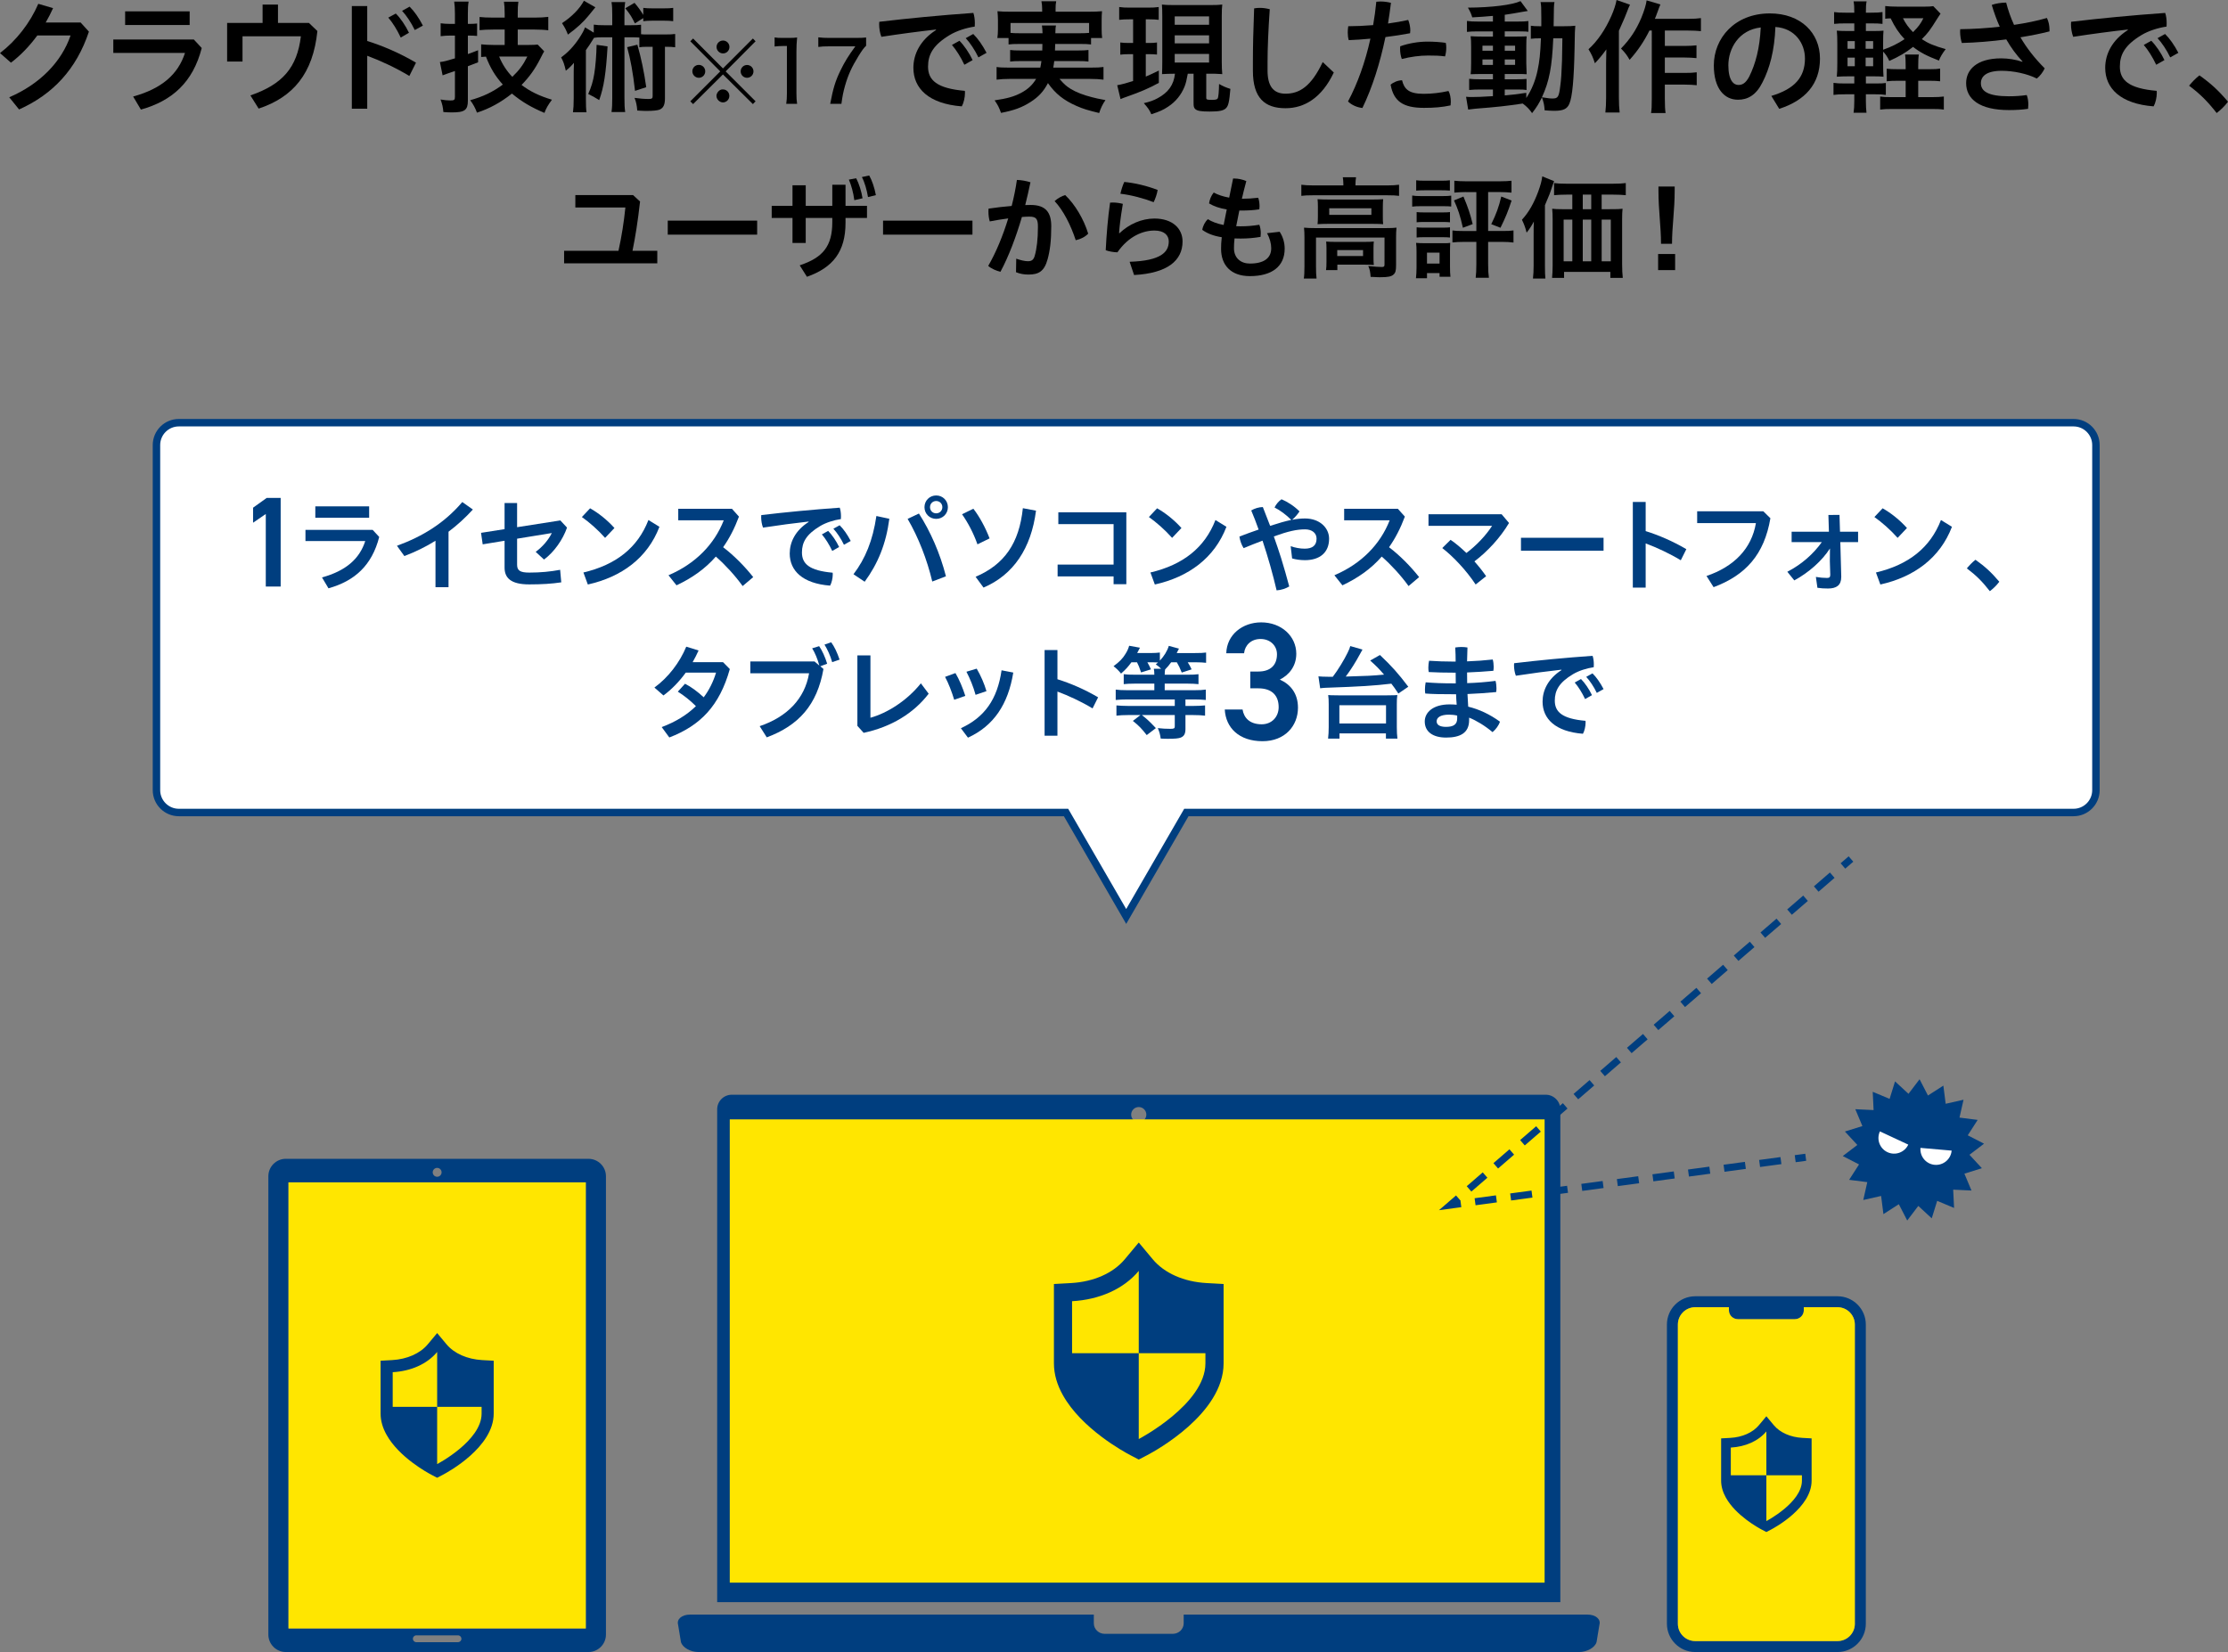 <?xml version="1.0" encoding="utf-8"?>
<!-- Generator: Adobe Illustrator 28.5.0, SVG Export Plug-In . SVG Version: 9.03 Build 54727)  -->
<svg version="1.1" id="レイヤー_1" xmlns="http://www.w3.org/2000/svg" xmlns:xlink="http://www.w3.org/1999/xlink" x="0px"
	 y="0px" width="300px" height="222.484px" viewBox="0 0 300 222.484" style="enable-background:new 0 0 300 222.484;"
	 xml:space="preserve">
<rect x="0" y="0" width="300" height="222.484" fill="#808080" stroke="none"/>
<style type="text/css">
	.ドロップシャドウ{fill:none;}
	.角を丸くする_x0020_2_x0020_pt{fill:#FFFFFF;stroke:#231815;stroke-miterlimit:10;}
	.ライブ反射_x0020_X{fill:none;}
	.ベベルソフト{fill:url(#SVGID_1_);}
	.夕暮れ{fill:#FFFFFF;}
	.木の葉_GS{fill:#FFE100;}
	.ポンパドール_GS{fill-rule:evenodd;clip-rule:evenodd;fill:#4CACE2;}
	.st0{fill:#003E7F;}
	.st1{fill:#FFE600;}
	.st2{fill:#FFFFFF;}
	.st3{fill:none;stroke:#003E7F;stroke-width:0.955;}
	.st4{fill:none;stroke:#003E7F;stroke-width:0.955;stroke-dasharray:2.851,1.901;}
	.st5{fill:none;stroke:#003E7F;stroke-width:0.955;stroke-dasharray:2.899,1.933;}
	.st6{fill:#FFFFFF;stroke:#003E7F;stroke-width:1.004;}
</style>
<linearGradient id="SVGID_1_" gradientUnits="userSpaceOnUse" x1="-156" y1="-92.327" x2="-155.293" y2="-91.62">
	<stop  offset="0" style="stop-color:#E6E7EA"/>
	<stop  offset="0.175" style="stop-color:#E2E3E6"/>
	<stop  offset="0.354" style="stop-color:#D6D7DA"/>
	<stop  offset="0.535" style="stop-color:#C1C4C5"/>
	<stop  offset="0.717" style="stop-color:#A4A8A8"/>
	<stop  offset="0.899" style="stop-color:#808584"/>
	<stop  offset="1" style="stop-color:#686E6C"/>
</linearGradient>
<g>
	<g>
		<path d="M83.279,33.772c0.434-1.962,0.734-3.893,0.928-5.824h-6.738v-1.677h7.771
			l0.944,0.869c-0.314,2.77-0.629,4.731-1.018,6.633h3.339v1.692H75.957v-1.692
			H83.279z"/>
		<path d="M101.951,29.714v1.887H89.913v-1.887H101.951z"/>
		<path d="M108.491,32.723h-1.781v-3.368h-2.8v-1.632h2.8v-2.77h1.781v2.77h3.579
			v-2.845h1.781v2.845h2.89v1.632h-2.89v0.643c0,3.878-1.677,6.034-5.196,7.277
			l-0.973-1.542c3.145-1.049,4.387-2.59,4.387-5.824V29.355h-3.579V32.723z
			 M115.288,24.01c0.375,0.718,0.704,1.751,0.853,2.694l-1.107,0.255
			c-0.135-1.034-0.404-2.007-0.734-2.77L115.288,24.01z M117.04,23.635
			c0.36,0.629,0.704,1.602,0.898,2.65l-1.063,0.254
			c-0.149-0.943-0.449-1.991-0.823-2.694L117.04,23.635z"/>
		<path d="M130.94,29.714v1.887h-12.038v-1.887H130.94z"/>
		<path d="M136.836,34.835c0.539,0.194,1.139,0.344,1.558,0.344
			c0.509,0,0.763-0.165,0.928-0.719c0.27-0.928,0.435-2.231,0.435-3.937
			c0-1.049-0.239-1.348-1.153-1.348c-0.284,0-0.614,0.015-1.003,0.045
			c-0.794,2.694-1.767,5.285-2.89,7.381c-0.554-0.134-1.243-0.419-1.647-0.794
			c1.033-1.767,1.961-4.013,2.694-6.393c-0.808,0.105-1.662,0.239-2.486,0.404
			c-0.12-0.389-0.18-0.853-0.18-1.332c0-0.121,0-0.255,0.016-0.389
			c1.033-0.15,2.111-0.284,3.114-0.36c0.299-1.167,0.539-2.35,0.703-3.504
			c0.599,0.016,1.273,0.135,1.826,0.315c-0.209,1.018-0.449,2.036-0.703,3.069
			c0.27-0.015,0.509-0.015,0.734-0.015c2.081,0,2.77,1.063,2.77,2.875
			c0,1.961-0.18,3.324-0.494,4.446c-0.449,1.632-1.212,2.052-2.575,2.052
			c-0.599,0-1.123-0.09-1.677-0.315L136.836,34.835z M143.425,26.27
			c1.332,1.258,2.515,3.264,3.1,5.196c-0.389,0.42-1.018,0.748-1.677,0.884
			c-0.674-2.051-1.662-3.998-2.845-5.27
			C142.421,26.704,142.961,26.405,143.425,26.27z"/>
		<path d="M152.104,35.254c4.237-0.134,5.27-1.317,5.27-2.74
			c0-0.839-0.629-1.467-1.931-1.467c-1.557,0-3.473,0.763-4.986,2.935
			c-0.539-0.016-1.138-0.12-1.572-0.284c0.105-2.112,0.284-4.297,0.585-6.409
			c0.12-0.015,0.254-0.015,0.388-0.015c0.449,0,0.929,0.075,1.333,0.18
			c-0.344,2.067-0.449,3.085-0.509,3.938l0.06,0.015
			c1.257-1.212,2.98-1.976,4.701-1.976c2.455,0,3.788,1.362,3.788,3.085
			c0,2.575-2.036,4.282-6.528,4.522L152.104,35.254z M155.878,25.581
			c-0.076,0.494-0.315,1.213-0.539,1.647c-1.348-0.524-3.054-0.973-4.477-1.138
			c0.12-0.524,0.315-1.153,0.524-1.587
			C152.793,24.639,154.396,25.012,155.878,25.581z"/>
		<path d="M166.875,28.351c-0.135,0.689-0.3,1.513-0.42,2.112
			c0.179,0.015,0.375,0.015,0.569,0.015c0.853,0,1.632-0.06,2.545-0.21
			c0.134,0.33,0.195,0.764,0.195,1.153c0,0.165-0.016,0.33-0.03,0.48
			c-0.884,0.15-1.752,0.225-2.68,0.225c-0.284,0-0.569,0-0.824-0.015
			c-0.06,0.509-0.075,0.943-0.075,1.317c0,1.332,0.928,2.066,2.141,2.066
			c1.916,0,2.874-0.748,2.874-2.066c0-0.599-0.18-1.333-0.569-2.022l1.708-0.194
			c0.464,0.718,0.673,1.497,0.673,2.276c0,2.395-1.721,3.698-4.686,3.698
			c-2.605,0-3.878-1.527-3.878-3.668c0-0.464,0.015-0.957,0.09-1.571
			c-1.154-0.18-1.976-0.525-2.621-0.989c0.076-0.524,0.36-1.078,0.749-1.437
			c0.539,0.33,1.212,0.598,2.126,0.779c0.12-0.659,0.27-1.393,0.42-2.096
			c-0.944-0.15-1.737-0.42-2.381-0.809c0.06-0.479,0.284-1.062,0.629-1.467
			c0.538,0.3,1.243,0.539,2.08,0.69l0.525-2.576c0.06,0,0.105,0,0.165,0
			c0.538,0,1.122,0.134,1.616,0.344c-0.239,0.884-0.435,1.677-0.598,2.381
			c0.763,0,1.407-0.045,2.2-0.134c0.121,0.33,0.18,0.748,0.18,1.153
			c0,0.135-0.016,0.27-0.03,0.404c-0.763,0.12-1.542,0.165-2.486,0.165H166.875z
			"/>
		<path d="M180.884,24.789c0-0.33-0.03-0.614-0.075-0.913h1.781
			c-0.045,0.315-0.075,0.584-0.075,0.913v0.18h4.328
			c0.657,0,1.061-0.029,1.54-0.089v1.496c-0.479-0.061-0.852-0.076-1.525-0.076
			h-10.123c-0.658,0-1.032,0.015-1.511,0.076v-1.496
			c0.464,0.06,0.912,0.089,1.585,0.089h4.074V24.789z M175.645,31.989
			c0-0.493-0.015-0.883-0.06-1.331c0.464,0.045,0.898,0.06,1.525,0.06h9.479
			c0.718,0,1.062-0.015,1.451-0.06c-0.044,0.448-0.06,0.793-0.06,1.315v3.744
			c0,0.734-0.075,1.018-0.343,1.258c-0.299,0.269-0.748,0.359-1.781,0.359
			c-0.3,0-0.375,0-0.839-0.03c-0.239-0.015-0.239-0.015-0.464-0.015
			c-0.045-0.659-0.105-1.003-0.315-1.467c0.794,0.09,1.422,0.135,1.826,0.135
			c0.285,0,0.361-0.076,0.361-0.316V31.989h-9.225v3.908
			c0,0.749,0.015,1.108,0.075,1.617h-1.719c0.06-0.299,0.089-0.928,0.089-1.617
			V31.989z M177.455,27.872c0-0.463-0.015-0.717-0.045-1.047
			c0.42,0.03,0.779,0.045,1.438,0.045h6.078c0.599,0,0.913-0.015,1.318-0.045
			c-0.03,0.359-0.045,0.584-0.045,1.061v1.245c0,0.568,0,0.732,0.045,1.061
			c-0.405-0.03-0.734-0.045-1.393-0.045h-6.049c-0.584,0-0.958,0.015-1.393,0.045
			c0.03-0.299,0.045-0.568,0.045-1.061V27.872z M184.941,34.7
			c0,0.434,0.015,0.717,0.044,0.987c-0.269-0.03-0.822-0.045-1.226-0.045h-3.684
			v0.735h-1.525c0.044-0.27,0.06-0.614,0.06-1.198v-1.693
			c0-0.418-0.016-0.672-0.045-0.956c0.344,0.029,0.658,0.045,1.181,0.045h4.044
			c0.553,0,0.762-0.016,1.196-0.045c-0.029,0.269-0.044,0.493-0.044,0.942V34.7z
			 M178.982,28.936h5.675v-0.885h-5.675V28.936z M180.059,34.476h3.476v-0.795h-3.476
			V34.476z"/>
		<path d="M190.151,26.331c0.345,0.06,0.63,0.076,1.183,0.076h2.89
			c0.599,0,0.839-0.016,1.183-0.06v1.465c-0.314-0.03-0.509-0.045-1.107-0.045
			h-2.965c-0.524,0-0.838,0.015-1.183,0.06V26.331z M190.66,37.468
			c0.045-0.419,0.076-0.898,0.076-1.406v-2.202c0-0.464-0.015-0.762-0.06-1.152
			c0.344,0.03,0.689,0.045,1.123,0.045h2.485c0.585,0,0.749,0,0.989-0.045
			c-0.015,0.284-0.03,0.553-0.03,1.061v2.157c0,0.584,0.016,0.928,0.06,1.347
			h-1.466v-0.494h-1.692v0.689H190.66z M190.69,24.28
			c0.375,0.045,0.629,0.06,1.228,0.06h2.08c0.599,0,0.854-0.015,1.228-0.06
			v1.391c-0.374-0.03-0.674-0.045-1.228-0.045h-2.08
			c-0.554,0-0.884,0.015-1.228,0.045V24.28z M190.75,28.562
			c0.284,0.029,0.494,0.045,0.958,0.045h2.59c0.479,0,0.689-0.016,0.943-0.045
			v1.375c-0.329-0.029-0.493-0.044-0.943-0.044h-2.59
			c-0.449,0-0.674,0.015-0.958,0.044V28.562z M190.75,30.613
			c0.284,0.03,0.494,0.045,0.958,0.045h2.59c0.479,0,0.674-0.015,0.943-0.045
			v1.376c-0.314-0.03-0.509-0.045-0.958-0.045h-2.59
			c-0.435,0-0.659,0.015-0.944,0.045V30.613z M192.143,35.494h1.692v-1.468h-1.692
			V35.494z M197.323,25.866c-0.524,0-1.018,0.03-1.497,0.075v-1.601
			c0.419,0.045,0.883,0.075,1.557,0.075h4.596c0.659,0,1.168-0.03,1.543-0.075
			v1.602c-0.494-0.045-0.989-0.076-1.498-0.076h-1.647v5.241h1.917
			c0.703,0,1.078-0.015,1.497-0.075v1.631c-0.464-0.06-0.928-0.089-1.542-0.089
			h-1.872v3.024c0,0.839,0.03,1.273,0.105,1.812h-1.781
			c0.06-0.539,0.089-1.018,0.089-1.826v-3.009h-1.721
			c-0.629,0-1.049,0.029-1.498,0.075v-1.616c0.375,0.06,0.734,0.075,1.482,0.075
			h1.737v-5.241H197.323z M197.053,26.466c0.659,1.586,0.884,2.261,1.243,3.712
			l-1.317,0.495c-0.375-1.663-0.659-2.501-1.198-3.684L197.053,26.466z
			 M203.537,27.005c-0.464,1.437-0.853,2.365-1.497,3.668l-1.243-0.48
			c0.658-1.332,1.033-2.352,1.347-3.727L203.537,27.005z"/>
		<path d="M206.503,31.436c0-0.599,0-0.884,0.03-1.603
			c-0.255,0.494-0.585,1.018-0.974,1.498c-0.18-0.719-0.329-1.108-0.629-1.737
			c0.929-1.018,1.617-2.231,2.2-3.818c0.315-0.869,0.449-1.378,0.538-2.022
			l1.588,0.643c-0.119,0.33-0.164,0.465-0.283,0.809
			c-0.3,0.913-0.3,0.913-0.946,2.426v8.175c0,0.808,0.015,1.272,0.06,1.707
			h-1.675c0.061-0.584,0.09-1.018,0.09-1.721V31.436z M217.148,28.172
			c0.568,0,0.972-0.015,1.331-0.06c-0.045,0.404-0.06,0.779-0.06,1.377v6.094
			c0,0.748,0.029,1.243,0.089,1.842h-1.675v-0.809h-6.23v0.809h-1.616
			c0.045-0.494,0.075-1.063,0.075-1.617v-6.288c0-0.524-0.015-0.973-0.06-1.408
			c0.404,0.045,0.733,0.06,1.331,0.06h1.379v-1.962h-0.735
			c-0.719,0-1.243,0.03-1.721,0.076v-1.632c0.435,0.06,0.943,0.089,1.721,0.089
			h6.155c0.807,0,1.346-0.029,1.779-0.089v1.632
			c-0.434-0.045-1.017-0.076-1.735-0.076h-1.514v1.962H217.148z M210.544,29.579
			v5.615h1.169v-5.615H210.544z M214.259,26.21h-1.14v1.962h1.14V26.21z
			 M213.119,35.194h1.14v-5.615h-1.14V35.194z M215.664,35.194h1.23v-5.615h-1.23
			V35.194z"/>
		<path d="M225.556,36.377h-2.29v-2.171h2.29V36.377z M223.655,32.828
			c0-2.335-0.344-4.462-0.344-7.171v-0.539h2.185v0.524
			c0,2.71-0.359,4.851-0.359,7.187H223.655z"/>
	</g>
</g>
<g>
	<g>
		<path d="M10.861,3.035l1.111,1.227c-1.675,5.041-4.843,8.439-9.402,10.48
			L1.244,13.1c4.129-1.774,7.048-4.776,8.258-8.324H5.025
			c-1.045,1.426-2.255,2.686-3.549,3.665L0,7.147
			c2.189-1.674,4.046-4.046,5.157-6.633l1.989,0.581
			c-0.298,0.663-0.63,1.309-0.995,1.94H10.861z"/>
		<path d="M27.163,6.467c-1.178,4.593-3.964,7.113-8.191,8.291l-1.045-1.758
			c3.847-1.061,6.052-2.985,6.981-5.871h-9.651V5.323h10.845L27.163,6.467z
			 M25.538,1.525v1.841h-8.689V1.525H25.538z"/>
		<path d="M41.592,3.085l1.144,1.094c-0.58,5.705-3.25,8.904-7.909,10.446
			l-1.111-1.774c4.378-1.509,6.284-3.78,6.798-7.959h-7.86v3.4h-2.073v-5.206
			h4.776V0.614h2.073v2.471H41.592z"/>
		<path d="M49.448,5.522c2.039,0.63,4.41,1.641,6.566,2.918l-0.896,1.791
			c-1.808-1.095-3.88-2.057-5.67-2.72v7.13h-2.074V0.813h2.074V5.522z
			 M53.294,1.824c0.631,0.613,1.31,1.624,1.774,2.587l-1.11,0.646
			c-0.497-1.061-1.078-1.989-1.675-2.686L53.294,1.824z M55.152,0.896
			c0.613,0.597,1.244,1.493,1.791,2.553l-1.095,0.597
			c-0.465-0.978-1.145-1.99-1.708-2.587L55.152,0.896z"/>
		<path d="M60.577,4.793c-0.398,0-0.696,0.017-1.244,0.082V3.134
			c0.382,0.05,0.746,0.083,1.244,0.083h0.68V1.873
			c0-0.729-0.033-1.144-0.1-1.658h1.94c-0.082,0.514-0.099,0.929-0.099,1.642
			V3.217h0.248c0.365,0,0.647-0.017,0.996-0.05v1.674
			c-0.365-0.032-0.647-0.049-1.011-0.049h-0.232v2.487
			c0.497-0.166,0.68-0.248,1.376-0.514v1.625
			c-0.846,0.332-0.846,0.332-1.376,0.531v4.626c0,1.277-0.415,1.592-2.156,1.592
			c-0.382,0-0.63-0.017-1.144-0.049c-0.05-0.647-0.149-1.078-0.382-1.692
			c0.464,0.083,0.946,0.133,1.309,0.133c0.531,0,0.631-0.067,0.631-0.498v-3.465
			c-0.199,0.067-0.348,0.117-0.448,0.149c-0.298,0.1-0.298,0.1-0.531,0.182
			c-0.231,0.083-0.514,0.182-0.68,0.249l-0.365-1.791
			c0.564-0.066,0.863-0.149,2.024-0.497V4.793H60.577z M67.955,3.979h-1.525
			c-0.746,0-1.393,0.033-1.857,0.083V2.288c0.447,0.05,1.011,0.083,1.84,0.083
			h1.542V1.873c0-0.779-0.032-1.127-0.099-1.641h1.94
			c-0.067,0.514-0.083,0.879-0.083,1.641v0.498h2.255
			c0.73,0,1.327-0.033,1.858-0.1V4.079c-0.497-0.067-1.244-0.1-1.858-0.1
			h-2.255v2.073h1.526c0.514,0,0.879-0.016,1.16-0.049l0.879,0.912
			c-0.132,0.215-0.199,0.332-0.514,0.961c-0.713,1.41-1.443,2.437-2.538,3.565
			c1.161,0.879,2.388,1.475,4.096,1.989c-0.514,0.68-0.796,1.177-1.011,1.774
			c-1.774-0.746-3.068-1.509-4.378-2.603c-1.525,1.21-3.018,2.023-4.709,2.57
			c-0.216-0.596-0.514-1.16-0.912-1.674c1.758-0.497,3.018-1.095,4.394-2.106
			c-1.045-1.177-1.675-2.222-2.272-3.765c-0.266,0.017-0.348,0.017-0.646,0.05
			V5.97c0.464,0.05,1.045,0.082,1.624,0.082h1.542V3.979z M67.21,7.612
			c0.397,0.995,1.028,1.973,1.774,2.736c0.928-0.896,1.442-1.575,2.023-2.736
			H67.21z"/>
		<path d="M82.44,2.04c0-0.813-0.017-1.211-0.1-1.758h1.841
			c-0.083,0.546-0.1,0.928-0.1,1.758v1.359h0.746
			c0.713,0,1.061-0.017,1.492-0.067v1.277c0.282,0.033,0.432,0.033,0.796,0.033h2.471
			c0.63,0,0.961-0.017,1.326-0.067v1.791c-0.398-0.05-0.614-0.067-1.376-0.067v6.948
			c0,0.879-0.216,1.31-0.746,1.525c-0.282,0.1-0.862,0.166-1.674,0.166
			c-0.315,0-0.514,0-1.31-0.049c-0.049-0.696-0.149-1.161-0.365-1.708
			c0.696,0.099,1.277,0.149,1.924,0.149c0.398,0,0.514-0.083,0.514-0.365V6.301
			h-0.762c-0.482,0-0.73,0.017-1.028,0.067V5.057
			c-0.282-0.017-0.498-0.033-0.862-0.033h-1.145v8.126
			c0,0.912,0.017,1.343,0.1,1.94H82.34c0.083-0.631,0.1-1.061,0.1-1.94
			V5.024H81.014c-0.465,0-0.696,0.017-1.028,0.067
			c-0.448,0.73-0.813,1.277-1.095,1.658v6.517c0,0.912,0.017,1.376,0.082,1.857
			h-1.823c0.067-0.514,0.099-0.995,0.099-1.907v-3c0-0.647,0-0.664,0.033-1.758
			c-0.298,0.365-0.696,0.762-1.095,1.061c-0.215-0.912-0.315-1.195-0.63-1.791
			c0.912-0.663,1.691-1.476,2.421-2.57c0.382-0.581,0.68-1.111,0.796-1.476
			l1.177,0.713V3.316c0.447,0.067,0.746,0.083,1.492,0.083h0.996V2.04z
			 M80.168,0.979c-0.067,0.082-0.348,0.431-0.862,1.061
			c-0.763,0.945-1.56,1.674-2.836,2.619c-0.232-0.596-0.415-0.961-0.796-1.542
			c1.31-0.846,2.421-1.989,2.951-3.017L80.168,0.979z M81.809,6.251
			c-0.216,3.665-0.497,5.456-1.127,7.23c-0.465-0.298-0.78-0.464-1.476-0.829
			c0.415-0.929,0.646-1.692,0.812-2.72c0.167-0.995,0.282-2.488,0.316-3.896
			L81.809,6.251z M85.49,3.151c-0.464-0.929-0.613-1.177-1.294-2.039l1.244-0.73
			c0.514,0.614,0.78,0.978,1.178,1.625V1.061
			c0.348,0.05,0.729,0.067,1.276,0.067h1.476c0.58,0,0.945-0.017,1.276-0.067
			v1.791c-0.381-0.05-0.745-0.067-1.276-0.067h-1.493
			c-0.481,0-0.879,0.017-1.259,0.067V2.437L85.49,3.151z M85.822,6.02
			c0.514,1.807,0.896,3.615,1.194,5.72l-1.509,0.497
			c-0.282-2.471-0.614-4.294-1.061-5.886L85.822,6.02z"/>
	</g>
</g>
<g>
	<g>
		<path d="M126.023,3.979c-2.238,0.249-4.875,0.597-7.346,0.979
			c-0.199-0.514-0.298-1.128-0.298-1.692c0-0.116,0-0.231,0.017-0.332
			c3.896-0.464,8.208-0.879,12.668-1.194c0.132,0.382,0.199,0.896,0.199,1.376
			c0,0.166,0,0.316-0.017,0.465c-1.16,0.166-2.437,0.58-3.35,1.127
			c-2.238,1.343-2.935,2.62-2.935,4.262c0,1.823,1.177,2.935,4.958,3.266
			c0.016,0.083,0.016,0.182,0.016,0.265c0,0.631-0.181,1.393-0.431,1.824
			c-4.46-0.348-6.517-2.421-6.517-5.19c0-1.808,0.879-3.698,3.052-5.091
			L126.023,3.979z M129.19,5.489c0.63,0.63,1.309,1.624,1.774,2.603
			l-1.111,0.63c-0.497-1.045-1.078-1.974-1.674-2.67L129.19,5.489z
			 M131.047,4.577c0.614,0.597,1.244,1.492,1.791,2.537l-1.095,0.614
			c-0.464-0.979-1.144-1.99-1.708-2.587L131.047,4.577z"/>
		<path d="M137.327,5.919c-0.762,0-1.16,0.017-1.525,0.067V5.124h-1.509
			c0.05-0.364,0.082-0.662,0.082-1.21V2.719c0-0.431-0.032-0.795-0.066-1.208
			c0.531,0.049,0.978,0.066,1.774,0.066h4.244V1.211
			c0-0.414-0.033-0.68-0.099-1.045h1.989c-0.066,0.332-0.082,0.614-0.082,1.028
			v0.382h4.46c0.83,0,1.26-0.017,1.791-0.066
			c-0.033,0.397-0.05,0.744-0.05,1.192v1.228c0,0.465,0.017,0.813,0.067,1.194
			h-1.493v0.861c-0.414-0.05-0.779-0.067-1.542-0.067h-3.283
			c-0.017,0.515-0.017,0.515-0.033,0.881h3.052c0.795,0,1.061-0.017,1.459-0.067
			v1.558c-0.431-0.05-0.696-0.067-1.459-0.067h-3.151
			c-0.05,0.399-0.067,0.548-0.132,0.881h5.09c0.813,0,1.211-0.017,1.675-0.083
			v1.707c-0.581-0.067-1.045-0.1-1.758-0.1h-4.162
			c0.596,0.696,0.912,0.979,1.525,1.359c0.713,0.432,1.724,0.83,2.869,1.111
			c0.397,0.116,0.911,0.216,1.79,0.382c-0.381,0.547-0.63,1.061-0.846,1.741
			c-1.509-0.365-2.172-0.564-3.034-0.946c-1.741-0.762-2.852-1.641-3.864-3.084
			c-0.581,1.111-1.26,1.857-2.355,2.553c-1.144,0.73-2.172,1.111-3.963,1.46
			c-0.298-0.812-0.398-0.995-0.862-1.691c1.691-0.249,2.537-0.482,3.515-0.979
			c0.945-0.497,1.575-1.078,2.073-1.907h-3.598c-0.631,0-1.161,0.033-1.725,0.1
			V9.021c0.448,0.067,0.83,0.083,1.642,0.083h4.245
			c0.066-0.316,0.099-0.498,0.149-0.881h-2.752c-0.78,0-1.045,0.017-1.46,0.067
			v-1.558c0.398,0.05,0.663,0.067,1.46,0.067h2.868c0-0.448,0-0.448,0.017-0.881
			H137.327z M140.378,4.479c-0.017-0.515-0.033-0.731-0.083-1.047h1.891
			c-0.05,0.199-0.067,0.382-0.083,1.047h3.266c0.614,0,0.862-0.017,1.277-0.05
			V3.1h-10.579v1.329c0.298,0.033,0.646,0.05,1.259,0.05H140.378z"/>
		<path d="M152.091,2.603c-0.613,0-0.928,0.017-1.393,0.067V0.946
			c0.448,0.066,0.846,0.082,1.476,0.082h2.404c0.613,0,0.995-0.017,1.443-0.082
			V2.67c-0.415-0.05-0.746-0.067-1.31-0.067h-0.431v3.184h0.481
			c0.481,0,0.696-0.017,1.028-0.067v1.625c-0.348-0.033-0.663-0.05-1.028-0.05
			h-0.481v3.018c0.547-0.232,0.846-0.365,1.758-0.812v1.658
			c-1.36,0.746-2.454,1.21-4.295,1.858c-0.464,0.166-0.613,0.215-0.862,0.332
			l-0.447-1.874c0.447-0.066,1.194-0.265,2.138-0.563v-3.616h-0.596
			c-0.448,0-0.78,0.017-1.128,0.067V5.72c0.382,0.05,0.647,0.067,1.161,0.067
			h0.563v-3.184H152.091z M157.994,9.931c-0.58,0-0.862,0.017-1.525,0.05
			c0.017-0.546,0.033-0.994,0.033-1.64V2.254c0-0.878-0.017-1.159-0.05-1.639
			c0.432,0.049,0.763,0.066,1.575,0.066h4.991c0.763,0,1.128-0.017,1.56-0.066
			c-0.05,0.431-0.067,0.845-0.067,1.639v5.988c0,0.712,0.017,1.193,0.067,1.739
			c-0.333-0.017-0.78-0.05-0.962-0.05h-1.194v3.235
			c0,0.248,0.082,0.282,0.779,0.282c0.448,0,0.664-0.05,0.746-0.166
			c0.117-0.149,0.182-0.946,0.199-1.974c0.481,0.282,0.978,0.497,1.525,0.663
			c-0.149,1.758-0.265,2.272-0.596,2.604c-0.332,0.332-0.929,0.447-2.189,0.447
			c-1.16,0-1.641-0.083-1.924-0.315c-0.215-0.199-0.248-0.332-0.248-0.912V9.931
			h-0.78c-0.182,0.996-0.248,1.227-0.431,1.725
			c-0.448,1.111-1.178,2.024-2.206,2.703c-0.63,0.431-1.194,0.68-2.272,1.028
			c-0.231-0.547-0.464-0.879-1.011-1.493c0.846-0.198,1.294-0.364,1.858-0.663
			c1.442-0.78,2.172-1.791,2.337-3.301H157.994z M158.176,3.334h4.627V2.205
			h-4.627V3.334z M158.176,5.838h4.627V4.758h-4.627V5.838z M158.176,8.425h4.627
			V7.261h-4.627V8.425z"/>
		<path d="M168.703,8.357c0-2.006,0.049-4.294,0.166-7.229
			c0.265-0.05,0.531-0.067,0.795-0.067c0.432,0,0.862,0.067,1.31,0.182
			c-0.199,2.836-0.299,5.273-0.299,7.197v1.061c0,2.089,0.78,3.117,2.421,3.117
			c1.841,0,3.433-0.929,5.008-4.262l1.492,1.41
			c-1.625,3.432-3.979,4.809-6.5,4.809c-2.801,0-4.393-1.377-4.393-5.041V8.357z"
			/>
		<path d="M185.321,0.232c0.182-0.017,0.365-0.033,0.564-0.033
			c0.464,0,0.961,0.067,1.409,0.182c-0.116,0.929-0.248,1.857-0.397,2.786
			c0.978-0.132,1.907-0.298,2.719-0.481c0.166,0.414,0.282,0.928,0.282,1.41
			c0,0.132-0.016,0.265-0.032,0.382c-1.012,0.198-2.156,0.364-3.316,0.514
			c-0.73,3.514-1.774,6.814-3.102,9.551c-0.729-0.083-1.425-0.382-1.939-0.879
			c1.276-2.387,2.321-5.29,3.017-8.457c-1.028,0.1-2.023,0.166-2.918,0.199
			c-0.099-0.348-0.132-0.68-0.132-1.028c0-0.265,0.017-0.547,0.066-0.846
			c0.962,0,2.139-0.05,3.35-0.149C185.072,2.355,185.221,1.294,185.321,0.232z
			 M195.352,13.729c0,0.15-0.017,0.316-0.033,0.465
			c-1.144,0.248-2.222,0.332-3.581,0.332c-2.836,0-4.079-0.896-4.493-3.117
			c0.365-0.332,0.995-0.597,1.542-0.597c0.298,1.21,0.929,1.824,2.918,1.824
			c1.095,0,2.238-0.133,3.333-0.382C195.253,12.619,195.352,13.183,195.352,13.729z
			 M192.202,5.605c0.946,0,1.774,0.067,2.471,0.166
			c0.05,0.199,0.067,0.432,0.067,0.663c0,0.415-0.067,0.846-0.166,1.161
			C193.877,7.495,193.164,7.478,192.302,7.478c-1.145,0-2.355,0.166-3.549,0.465
			c-0.149-0.382-0.232-0.896-0.232-1.376c0-0.117,0-0.216,0.017-0.333
			C189.682,5.821,191.025,5.605,192.202,5.605z"/>
		<path d="M201.023,2.14c-1.111,0.099-1.575,0.132-2.786,0.199
			c-0.133-0.464-0.266-0.763-0.581-1.31c3.184-0.017,5.97-0.365,7.08-0.879
			l0.979,1.327c-0.149,0.017-0.68,0.116-0.896,0.149
			c-0.597,0.116-1.41,0.249-2.206,0.365v0.912h1.675
			c0.762,0,1.144-0.017,1.509-0.067v1.441c-0.248-0.033-0.464-0.05-1.177-0.05
			h-2.007v0.698h1.592c0.73,0,1.028-0.017,1.36-0.034
			c-0.033,0.315-0.05,0.597-0.05,1.41v2.206
			c0.017,0.779,0.033,1.275,0.05,1.491c-0.382-0.033-0.713-0.033-1.476-0.033
			h-1.476V10.68h1.41c0.813,0,1.145-0.017,1.526-0.05v1.491
			c-0.299-0.05-0.531-0.067-1.128-0.067h-1.808v0.795
			c0.846-0.066,1.393-0.132,2.902-0.348v0.696
			c0.696-1.045,1.244-2.352,1.525-3.746c0.249-1.176,0.365-2.188,0.447-4.294
			c-0.68,0-0.928,0.017-1.359,0.066v-1.758c0.332,0.05,0.597,0.067,1.161,0.067
			h0.248c0-0.415,0-0.68,0-1.177c0-1.344-0.017-1.625-0.099-2.073h1.873
			c-0.083,0.447-0.083,0.447-0.116,3.25h1.41c0.68,0,1.077-0.017,1.509-0.067
			c-0.05,0.596-0.067,0.712-0.099,3.067c-0.083,4.197-0.299,6.484-0.696,7.429
			c-0.299,0.713-0.83,0.962-2.04,0.962c-0.248,0-1.045-0.033-1.293-0.067
			c-0.05-0.696-0.117-1.045-0.365-1.741c-0.415,0.829-0.663,1.26-1.327,2.123
			c-0.332-0.497-0.713-0.896-1.259-1.294c-2.239,0.332-3.416,0.465-6.385,0.696
			c-0.298,0.033-0.547,0.067-0.961,0.117l-0.283-1.725
			c0.348,0.033,0.497,0.033,0.846,0.033c0.746,0,1.061-0.017,2.77-0.116v-0.897h-1.675
			c-0.514,0-1.078,0.017-1.525,0.067V10.613c0.447,0.05,0.812,0.067,1.542,0.067h1.659
			V9.965h-1.41c-0.73,0-1.128,0.017-1.592,0.033
			c0.05-0.397,0.066-0.745,0.066-1.54v-2.108c0-0.762-0.016-1.06-0.066-1.474
			c0.464,0.033,0.896,0.05,1.609,0.05h1.393V4.228h-1.99
			c-0.68,0-1.061,0.017-1.509,0.067V2.82c0.447,0.067,0.846,0.083,1.525,0.083
			h1.974V2.14z M199.613,6.151v0.682h1.41V6.151H199.613z M199.613,8.008v0.732
			h1.41V8.008H199.613z M202.614,6.833h1.393V6.151h-1.393V6.833z M202.614,8.74
			h1.393V8.008h-1.393V8.74z M209.147,5.157
			c-0.166,3.863-0.531,5.77-1.525,7.942c0.829,0.132,1.078,0.166,1.426,0.166
			c0.729,0,0.862-0.199,1.045-1.708c0.116-0.862,0.166-1.559,0.231-3.383
			c0.017-0.563,0.017-0.563,0.033-1.873c0.017-0.497,0.017-0.597,0.017-1.144
			H209.147z"/>
		<path d="M219.478,0.631c-0.199,0.414-0.232,0.514-0.382,0.911
			c-0.265,0.696-0.265,0.696-1.111,2.603v9.004c0,0.745,0.033,1.41,0.1,2.006
			h-1.923c0.066-0.63,0.099-1.177,0.099-2.023V8.506c0-0.397,0-0.481,0.033-1.857
			c-0.564,0.78-0.961,1.26-1.542,1.873c-0.232-0.745-0.448-1.227-0.862-1.89
			c1.21-1.095,2.255-2.62,3.084-4.493C217.339,1.294,217.554,0.631,217.67,0
			L219.478,0.631z M222.098,4.113c-0.713,1.442-1.559,2.702-2.67,3.946
			c-0.382-0.663-0.596-0.946-1.16-1.525c1.227-1.26,2.039-2.488,2.736-4.129
			c0.398-0.978,0.646-1.79,0.713-2.354l1.857,0.547
			c-0.166,0.382-0.215,0.531-0.332,0.862c-0.248,0.663-0.265,0.73-0.414,1.078
			h4.427c0.813,0,1.31-0.033,1.774-0.1v1.758
			c-0.464-0.05-1.045-0.082-1.774-0.082h-3.084v2.073H226.824
			c0.68,0,1.127-0.033,1.608-0.083v1.724c-0.531-0.049-1.011-0.082-1.624-0.082
			h-2.637v2.073h2.67c0.696,0,1.127-0.017,1.624-0.083v1.741
			c-0.531-0.049-1.011-0.082-1.624-0.082h-2.67v1.873
			c0,0.978,0.033,1.509,0.099,1.957h-1.956c0.082-0.481,0.099-0.962,0.099-1.957
			V4.113H222.098z"/>
		<path d="M238.51,12.917c3.167-0.945,4.527-2.537,4.527-5.041
			c0-2.006-1.309-4.063-3.979-4.245c-0.116,3.184-0.78,5.605-1.741,7.463
			c-0.846,1.708-1.974,2.337-3.3,2.337c-1.824,0-3.251-1.492-3.251-4.626
			c0-3.631,2.786-6.998,7.545-6.998c4.179,0,6.748,2.637,6.748,6.085
			s-2.023,5.654-5.488,6.765L238.51,12.917z M237.084,3.698
			c-2.968,0.332-4.361,2.852-4.361,5.091c0,2.073,0.73,2.653,1.343,2.653
			c0.531,0,0.979-0.216,1.46-1.111C236.387,8.606,236.951,6.484,237.084,3.698z"/>
		<path d="M251.241,13.629c0,0.663,0.033,1.127,0.083,1.559h-1.741
			c0.066-0.447,0.099-0.946,0.099-1.642v-0.846h-1.259
			c-0.763,0-1.045,0.017-1.543,0.083V11.16c0.482,0.067,0.78,0.083,1.543,0.083h1.259
			V10.28h-0.696c-0.713,0-1.094,0.017-1.658,0.05
			c0.05-0.546,0.066-1.093,0.066-1.872V5.886c0-0.795-0.016-1.243-0.066-1.757
			c0.464,0.033,0.829,0.05,1.658,0.05h0.696V3.15h-1.194
			c-0.696,0-1.011,0.017-1.525,0.067V1.626c0.481,0.067,0.763,0.082,1.525,0.082
			h1.194c0-0.745-0.017-1.077-0.099-1.525h1.758
			c-0.083,0.398-0.1,0.713-0.1,1.525h0.696c0.78,0,1.045-0.016,1.543-0.082
			v1.59c-0.465-0.05-0.763-0.067-1.543-0.067h-0.696v1.03h0.896
			c0.796,0,1.078-0.017,1.476-0.049c-0.033,0.414-0.05,0.744-0.05,1.656v0.912
			c1.095-0.382,2.023-0.846,2.885-1.426c-0.779-0.828-1.309-1.64-1.873-2.801
			c-0.382,0.017-0.497,0.017-0.73,0.05V0.813
			c0.415,0.049,0.896,0.082,1.659,0.082h3.615c0.564,0,0.912-0.017,1.194-0.067
			l0.979,1.012c-0.133,0.199-0.232,0.332-0.415,0.63
			c-1.045,1.675-1.277,1.974-2.106,2.801c0.879,0.581,1.625,0.896,3.217,1.344
			c-0.448,0.581-0.73,1.061-0.912,1.543c-1.674-0.647-2.521-1.095-3.482-1.842
			c-1.011,0.796-1.907,1.311-3.201,1.892c-0.231-0.532-0.514-0.93-0.829-1.261
			v1.576c0,0.812,0.017,1.342,0.05,1.806c-0.398-0.033-0.713-0.05-1.51-0.05
			h-0.862v0.964h1.376c0.696,0,0.962-0.017,1.31-0.067v1.607
			c-0.481-0.067-0.78-0.083-1.393-0.083h-1.294V13.629z M248.771,5.537v1.031h0.978
			V5.537H248.771z M248.771,7.76v1.162h0.978V7.76H248.771z M252.22,6.568V5.537
			h-1.011v1.031H252.22z M252.22,8.922V7.76h-1.011v1.162H252.22z M259.83,9.319
			c0.746,0,1.011-0.017,1.41-0.083v1.709c-0.447-0.05-0.812-0.067-1.443-0.067
			h-1.509v2.205h1.808c0.729,0,1.21-0.033,1.641-0.083v1.759
			c-0.464-0.067-0.912-0.083-1.641-0.083h-5.29c-0.73,0-1.16,0.017-1.642,0.083
			v-1.759c0.448,0.067,0.846,0.083,1.542,0.083h1.891v-2.205h-1.028
			c-0.681,0-1.078,0.017-1.526,0.067V9.253c0.398,0.05,0.813,0.067,1.542,0.067
			h1.012V8.922c0-0.779-0.017-1.177-0.083-1.576h1.857
			c-0.066,0.398-0.082,0.812-0.082,1.559v0.415H259.83z M256.232,2.454
			c0.365,0.73,0.779,1.294,1.359,1.873c0.713-0.713,1.028-1.127,1.393-1.873
			H256.232z"/>
		<path d="M272.333,8.275c-0.812-0.846-1.542-1.841-2.188-2.968
			c-2.007,0.265-4.063,0.431-5.986,0.481c-0.132-0.415-0.232-0.978-0.232-1.525
			c0-0.117,0-0.216,0.017-0.332c1.724-0.017,3.549-0.133,5.323-0.332
			c-0.415-0.912-0.763-1.891-1.078-2.936c0.531-0.198,1.326-0.315,1.94-0.315
			c0.265,1.028,0.613,2.024,1.061,3.001c1.575-0.232,3.134-0.547,4.427-0.929
			c0.232,0.465,0.348,1.028,0.348,1.592c0,0.083,0,0.149,0,0.216
			c-1.144,0.298-2.52,0.564-3.913,0.795c0.829,1.426,1.907,2.819,3.266,4.179
			c-0.199,0.465-0.646,1.061-1.061,1.377c-1.277-0.647-3.134-1.045-4.709-1.045
			c-2.089,0-2.819,0.745-2.819,1.674c0,1.061,0.946,1.758,3.765,1.758
			c0.812,0,1.624-0.05,2.404-0.166c0.149,0.348,0.216,0.829,0.216,1.276
			c0,0.199-0.017,0.398-0.033,0.581c-0.796,0.116-1.592,0.166-2.587,0.166
			c-3.963,0-5.754-1.492-5.754-3.631c0-1.774,1.393-3.333,4.726-3.333
			c0.945,0,1.989,0.166,2.835,0.464L272.333,8.275z"/>
		<path d="M286.502,3.979c-2.238,0.249-4.875,0.597-7.346,0.979
			c-0.199-0.514-0.298-1.128-0.298-1.692c0-0.116,0-0.231,0.017-0.332
			c3.896-0.464,8.208-0.879,12.668-1.194c0.132,0.382,0.199,0.896,0.199,1.376
			c0,0.166,0,0.316-0.017,0.465c-1.16,0.166-2.438,0.58-3.35,1.127
			c-2.238,1.343-2.935,2.62-2.935,4.262c0,1.823,1.177,2.935,4.958,3.266
			c0.016,0.083,0.016,0.182,0.016,0.265c0,0.631-0.181,1.393-0.431,1.824
			c-4.46-0.348-6.517-2.421-6.517-5.19c0-1.808,0.879-3.698,3.051-5.091
			L286.502,3.979z M289.669,5.489c0.63,0.63,1.309,1.624,1.774,2.603
			l-1.111,0.63c-0.497-1.045-1.078-1.974-1.674-2.67L289.669,5.489z
			 M291.526,4.577c0.614,0.597,1.244,1.492,1.791,2.537l-1.095,0.614
			c-0.464-0.979-1.144-1.99-1.708-2.587L291.526,4.577z"/>
		<path d="M296.153,10.148c1.559,1.111,2.537,2.006,3.847,3.549
			c-0.432,0.58-0.979,1.11-1.526,1.525c-1.259-1.609-2.238-2.57-3.714-3.681
			C295.157,11.06,295.639,10.546,296.153,10.148z"/>
	</g>
</g>
<g>
	<g>
		<g>
			<g>
				<g>
					<g>
						<path class="st0" d="M213.752,217.442h-54.37v1.181c0,0.776-0.661,1.411-1.47,1.411
							h-9.159c-0.808,0-1.47-0.635-1.47-1.411v-1.181H92.914
							c-1.109,0-1.828,0.619-1.608,1.377l0.383,2.322
							c0.216,0.744,1.272,1.343,2.361,1.343h118.567
							c1.088,0,2.145-0.599,2.36-1.343l0.383-2.322
							C215.58,218.061,214.861,217.442,213.752,217.442z"/>
						<path class="st0" d="M208.13,147.43H98.535c-1.087,0-1.968,0.881-1.968,1.968v66.367
							H210.099v-66.367C210.099,148.312,209.217,147.43,208.13,147.43z M153.333,149.089
							c0.564,0,1.021,0.457,1.021,1.021c0,0.564-0.457,1.021-1.021,1.021
							c-0.564,0-1.021-0.457-1.021-1.021
							C152.312,149.546,152.769,149.089,153.333,149.089z"/>
					</g>
					<rect x="98.263" y="150.751" class="st1" width="109.719" height="62.389"/>
				</g>
				<g>
					<g>
						<g>
							<path class="st0" d="M163.564,172.854l-1.12-0.061
								c-3.039-0.169-5.673-1.335-7.228-3.203l-1.882-2.255l-1.883,2.255
								c-1.555,1.867-4.19,3.034-7.228,3.203l-2.312,0.128v10.681
								c0,1.519,0.46,2.951,1.192,4.261c2.527,4.558,8.276,7.678,9.095,8.108
								l1.136,0.593l1.136-0.593c1.053-0.553,10.287-5.575,10.287-12.369v-10.681
								L163.564,172.854z M144.355,182.24c0-2.645,0-7.003,0-7.003
								c3.673-0.204,6.937-1.631,8.978-4.082v11.085h8.977v1.361
								c0,5.509-8.977,10.2-8.977,10.2v-11.56H144.355z"/>
						</g>
					</g>
				</g>
			</g>
			<g>
				<g>
					<path class="st0" d="M79.238,156.06H38.486c-1.297,0-2.352,1.055-2.352,2.352v61.718
						c0,1.297,1.055,2.353,2.352,2.353h40.752c1.297,0,2.353-1.056,2.353-2.353
						v-61.718C81.592,157.115,80.536,156.06,79.238,156.06z M58.863,157.283
						c0.33,0,0.598,0.268,0.598,0.598c0,0.33-0.268,0.598-0.598,0.598
						s-0.598-0.268-0.598-0.598C58.265,157.551,58.532,157.283,58.863,157.283z
						 M61.669,221.158h-5.612c-0.255,0-0.461-0.207-0.461-0.461
						c0-0.254,0.206-0.461,0.461-0.461h5.612c0.255,0,0.461,0.207,0.461,0.461
						C62.13,220.95,61.924,221.158,61.669,221.158z M78.877,219.309H38.846v-60.074
						h40.031V219.309z"/>
					<rect x="38.846" y="159.234" class="st1" width="40.031" height="60.074"/>
				</g>
				<g>
					<g>
						<g>
							<path class="st0" d="M65.683,183.209l-0.747-0.041
								c-2.026-0.113-3.782-0.89-4.819-2.135l-1.255-1.504l-1.255,1.504
								c-1.037,1.245-2.793,2.022-4.819,2.135l-1.541,0.085v7.12
								c0,1.013,0.307,1.968,0.795,2.841c1.684,3.039,5.518,5.119,6.063,5.405
								l0.757,0.396l0.757-0.396c0.702-0.368,6.858-3.717,6.858-8.246v-7.12
								L65.683,183.209z M52.878,189.466c0-1.763,0-4.669,0-4.669
								c2.448-0.136,4.624-1.088,5.985-2.721v7.39h5.985v0.907
								c0,3.673-5.985,6.8-5.985,6.8v-7.707H52.878z"/>
						</g>
					</g>
				</g>
			</g>
			<g>
				<g>
					<g>
						<path class="st0" d="M247.423,174.572h-19.164c-2.099,0-3.809,1.708-3.809,3.808v40.294
							c0,2.099,1.71,3.809,3.809,3.809h19.164c2.099,0,3.809-1.71,3.809-3.809
							v-40.294C251.233,176.28,249.523,174.572,247.423,174.572z M249.755,218.674
							c0,1.287-1.045,2.332-2.332,2.332h-19.164c-1.287,0-2.332-1.045-2.332-2.332
							v-40.294c0-1.286,1.045-2.333,2.332-2.333h4.541v0.438
							c0,0.647,0.551,1.177,1.225,1.177h7.632c0.673,0,1.224-0.53,1.224-1.177
							v-0.438h4.541c1.287,0,2.332,1.047,2.332,2.333V218.674z"/>
						<path class="st0" d="M241.47,218.188h-7.257c-0.254,0-0.461,0.207-0.461,0.461
							c0,0.254,0.207,0.461,0.461,0.461h7.257c0.254,0,0.461-0.207,0.461-0.461
							C241.931,218.395,241.724,218.188,241.47,218.188z"/>
					</g>
					<path class="st1" d="M249.755,218.674c0,1.287-1.045,2.332-2.332,2.332h-19.164
						c-1.287,0-2.332-1.045-2.332-2.332v-40.294c0-1.286,1.045-2.333,2.332-2.333
						h4.541v0.438c0,0.647,0.551,1.177,1.225,1.177h7.632
						c0.673,0,1.224-0.53,1.224-1.177v-0.438h4.541
						c1.287,0,2.332,1.047,2.332,2.333V218.674z"/>
				</g>
				<g>
					<g>
						<g>
							<path class="st0" d="M243.298,193.677l-0.598-0.033
								c-1.621-0.09-3.025-0.712-3.855-1.708l-1.004-1.203l-1.004,1.203
								c-0.829,0.996-2.235,1.618-3.855,1.708l-1.233,0.068v5.696
								c0,0.81,0.245,1.574,0.636,2.273c1.348,2.431,4.414,4.095,4.85,4.324
								l0.606,0.317l0.606-0.317c0.562-0.295,5.486-2.974,5.486-6.597v-5.696
								L243.298,193.677z M233.053,198.683c0-1.41,0-3.735,0-3.735
								c1.959-0.109,3.7-0.87,4.788-2.177v5.912h4.788v0.726
								c0,2.938-4.788,5.44-4.788,5.44v-6.166H233.053z"/>
						</g>
					</g>
				</g>
			</g>
			<g>
				<polygon class="st0" points="259.6,147.536 261.674,146.203 261.985,148.649 
					264.39,148.105 263.846,150.51 266.292,150.821 264.958,152.895 267.15,154.024 
					265.188,155.516 266.861,157.327 264.507,158.059 265.46,160.332 262.997,160.214 
					263.115,162.677 260.841,161.724 260.11,164.078 258.299,162.405 256.807,164.367 
					255.677,162.176 253.604,163.509 253.292,161.063 250.888,161.607 251.431,159.202 
					248.986,158.891 250.319,156.817 248.128,155.688 250.09,154.196 248.417,152.385 
					250.771,151.653 249.818,149.38 252.28,149.498 252.163,147.035 254.436,147.988 
					255.168,145.634 256.978,147.307 258.471,145.345 				"/>
				<g>
					<path class="st2" d="M253.13,152.368c-0.492,1.054-0.035,2.308,1.019,2.8
						c1.054,0.492,2.308,0.036,2.8-1.019L253.13,152.368z"/>
					<path class="st2" d="M258.591,154.589c-0.101,1.159,0.756,2.181,1.915,2.282
						c1.159,0.101,2.181-0.756,2.282-1.915L258.591,154.589z"/>
				</g>
			</g>
			<g>
				<g>
					<line class="st3" x1="249.234" y1="115.684" x2="248.151" y2="116.621"/>
					<line class="st4" x1="246.712" y1="117.863" x2="197.087" y2="160.733"/>
					<polyline class="st3" points="196.367,161.354 195.284,162.291 196.703,162.1 					"/>
					<line class="st5" x1="198.619" y1="161.842" x2="240.765" y2="156.172"/>
					<line class="st3" x1="241.723" y1="156.043" x2="243.142" y2="155.852"/>
				</g>
			</g>
		</g>
		<path class="st6" d="M21.068,59.938v46.471c0,1.664,1.349,3.013,3.013,3.013h119.461
			l8.101,14.002l8.1-14.002h119.461c1.664,0,3.013-1.349,3.013-3.013V59.938
			c0-1.664-1.349-3.013-3.013-3.013H24.081
			C22.417,56.925,21.068,58.274,21.068,59.938z"/>
	</g>
	<g>
		<g>
			<path class="st0" d="M37.792,78.993h-2.004v-9.772l-1.712,1.176v-2.024l1.833-1.314h1.883
				V78.993z"/>
			<path class="st0" d="M51.062,72.313c-0.982,3.831-3.306,5.934-6.833,6.916l-0.872-1.466
				c3.209-0.885,5.049-2.489,5.823-4.897h-8.05v-1.508h9.046L51.062,72.313z
				 M49.706,68.191v1.535h-7.248v-1.535H49.706z"/>
			<path class="st0" d="M60.395,79.077h-1.757v-6.252
				c-1.328,0.83-2.739,1.508-4.191,2.061l-0.996-1.383
				c3.513-1.286,6.404-3.085,8.796-5.892l1.425,1.009
				c-1.024,1.12-2.116,2.117-3.278,2.988V79.077z"/>
			<path class="st0" d="M75.45,70.087l0.899,0.968c-0.553,1.605-1.729,3.292-3.098,4.301
				l-1.12-1.037c0.926-0.678,1.715-1.605,2.171-2.532l-4.675,0.761v3.5
				c0,0.801,0.415,1.064,1.646,1.064c1.494,0,2.821-0.125,4.15-0.373l0.152,1.687
				c-1.258,0.193-2.614,0.277-4.315,0.277c-2.517,0-3.319-0.899-3.319-2.269v-3.61
				l-2.946,0.485l-0.222-1.55l3.168-0.497v-3.514h1.687v3.251L75.45,70.087z"/>
			<path class="st0" d="M79.457,68.454c1.148,0.65,2.296,1.564,3.278,2.655l-1.258,1.328
				c-0.968-1.093-2.144-2.116-3.126-2.807L79.457,68.454z M78.558,77.099
				c4.399-1.037,7.317-3.347,8.755-7.067l1.48,0.912
				c-1.605,4.205-5.104,6.764-9.641,7.773L78.558,77.099z"/>
			<path class="st0" d="M99.998,78.925c-1.037-1.439-2.337-2.849-3.61-3.97
				c-1.452,1.66-3.208,2.891-5.297,3.873l-1.079-1.356
				c3.624-1.549,6.169-4.149,7.441-7.4h-6.127v-1.549h7.233l0.941,1.051
				c-0.595,1.591-1.3,2.947-2.13,4.122c1.438,1.093,2.877,2.545,4.052,4.026
				L99.998,78.925z"/>
			<path class="st0" d="M108.867,70.239c-1.867,0.208-4.066,0.498-6.127,0.816
				c-0.166-0.429-0.249-0.941-0.249-1.41c0-0.097,0-0.194,0.014-0.277
				c3.25-0.387,6.847-0.734,10.567-0.997c0.11,0.319,0.166,0.747,0.166,1.149
				c0,0.138,0,0.263-0.014,0.387c-0.968,0.138-2.033,0.484-2.794,0.941
				c-1.867,1.12-2.448,2.185-2.448,3.555c0,1.521,0.982,2.447,4.135,2.724
				c0.014,0.07,0.014,0.153,0.014,0.222c0,0.526-0.152,1.161-0.359,1.521
				c-3.72-0.29-5.436-2.02-5.436-4.329c0-1.508,0.733-3.085,2.545-4.246
				L108.867,70.239z M111.509,71.497c0.526,0.526,1.093,1.356,1.48,2.172
				l-0.927,0.526c-0.415-0.871-0.899-1.646-1.397-2.227L111.509,71.497z
				 M113.058,70.737c0.512,0.497,1.037,1.245,1.493,2.116l-0.913,0.512
				c-0.387-0.816-0.954-1.66-1.425-2.158L113.058,70.737z"/>
			<path class="st0" d="M114.922,77.334c1.59-2.088,2.6-4.537,3.084-7.842l1.743,0.373
				c-0.443,3.403-1.549,6.059-3.32,8.479L114.922,77.334z M123.733,69.16
				c1.535,2.393,2.835,5.311,3.638,8.451l-1.84,0.705
				c-0.705-2.96-1.853-5.92-3.319-8.437L123.733,69.16z M127.634,68.302
				c0,0.885-0.692,1.576-1.577,1.576c-0.885,0-1.577-0.692-1.577-1.576
				s0.692-1.577,1.577-1.577C126.942,66.725,127.634,67.418,127.634,68.302z
				 M125.227,68.302c0,0.47,0.359,0.83,0.83,0.83
				c0.47,0,0.83-0.36,0.83-0.83s-0.359-0.83-0.83-0.83
				C125.586,67.473,125.227,67.832,125.227,68.302z"/>
			<path class="st0" d="M131.062,68.51c0.802,1.023,1.632,2.544,2.185,3.997l-1.632,0.802
				c-0.539-1.536-1.314-2.974-2.075-4.053L131.062,68.51z M139.499,68.772
				c-0.65,5.049-3.015,8.631-7.068,10.36l-1.065-1.453
				c3.872-1.66,5.864-4.508,6.362-9.239L139.499,68.772z"/>
			<path class="st0" d="M149.945,76.034v-5.449h-7.441v-1.591h9.156v9.682h-1.715v-1.051
				h-7.538v-1.591H149.945z"/>
			<path class="st0" d="M155.804,68.454c1.148,0.65,2.296,1.564,3.278,2.655l-1.258,1.328
				c-0.968-1.093-2.144-2.116-3.126-2.807L155.804,68.454z M154.905,77.099
				c4.399-1.037,7.317-3.347,8.755-7.067l1.48,0.912
				c-1.605,4.205-5.104,6.764-9.641,7.773L154.905,77.099z"/>
			<path class="st0" d="M173.79,73.558c0.609,0.208,1.258,0.333,1.881,0.333
				c1.051,0,1.604-0.429,1.604-1.356c0-0.733-0.595-1.245-1.549-1.245
				c-1.106,0-2.255,0.249-4.205,0.954c0.346,0.982,0.678,1.95,0.982,2.918
				c0.387,1.272,0.761,2.545,1.093,3.818c-0.429,0.263-1.093,0.498-1.701,0.526
				c-0.484-2.103-1.148-4.454-1.895-6.694c-0.83,0.318-1.701,0.65-2.545,1.009
				c-0.277-0.415-0.498-1.037-0.567-1.563c0.858-0.333,1.743-0.65,2.587-0.941
				c-0.318-0.899-0.65-1.757-0.996-2.573c0.429-0.263,1.037-0.456,1.563-0.456
				c0.318,0.789,0.65,1.646,0.982,2.531c1.148-0.373,2.061-0.636,2.849-0.801
				c-0.692-0.692-1.494-1.287-2.255-1.674c0.207-0.442,0.595-0.885,0.941-1.106
				c0.789,0.333,1.674,0.886,2.42,1.632c-0.235,0.36-0.608,0.816-0.996,1.134
				c0.622-0.125,1.203-0.18,1.743-0.18c1.95,0,3.237,1.245,3.237,2.725
				c0,1.881-1.273,2.891-3.251,2.891c-0.609,0-1.217-0.083-1.729-0.235
				L173.79,73.558z"/>
			<path class="st0" d="M189.663,78.925c-1.037-1.439-2.337-2.849-3.61-3.97
				c-1.452,1.66-3.208,2.891-5.297,3.873l-1.079-1.356
				c3.624-1.549,6.169-4.149,7.441-7.4h-6.127v-1.549h7.233l0.941,1.051
				c-0.595,1.591-1.3,2.947-2.13,4.122c1.438,1.093,2.877,2.545,4.052,4.026
				L189.663,78.925z"/>
			<path class="st0" d="M195.321,72.701c0.692,0.471,1.411,1.079,2.13,1.77
				c1.3-0.968,2.614-2.337,3.458-3.652h-8.562v-1.563h9.848l0.996,1.176
				c-1.203,2.019-2.891,3.831-4.661,5.172c0.567,0.637,1.106,1.314,1.577,1.992
				l-1.411,1.12c-1.273-1.923-3.015-3.762-4.495-4.91L195.321,72.701z"/>
			<path class="st0" d="M215.919,72.424v1.743h-11.12v-1.743H215.919z"/>
			<path class="st0" d="M221.589,71.525c1.701,0.525,3.679,1.369,5.477,2.434l-0.747,1.494
				c-1.508-0.912-3.236-1.715-4.73-2.268v5.947h-1.729V67.597h1.729V71.525z"/>
			<path class="st0" d="M238.384,69.796c-0.83,4.883-3.32,7.663-7.649,9.281
				l-0.954-1.508c3.707-1.259,6.072-3.679,6.653-7.123h-7.911V68.856h8.907
				L238.384,69.796z"/>
			<path class="st0" d="M241.242,73.005v-1.397h5.021l-0.069-2.254l1.494-0.014
				l0.069,2.268h2.435v1.397h-2.393l0.124,4.592c0,0.041,0,0.069,0,0.111
				c0,1.106-0.636,1.549-1.784,1.549c-0.567,0-0.94-0.027-1.424-0.097
				l-0.207-1.465c0.539,0.096,1.037,0.138,1.493,0.138
				c0.318,0,0.443-0.097,0.443-0.415c0-0.015,0-0.042,0-0.056l-0.055-1.784
				l0.014-1.715c-1.051,1.646-2.835,3.236-4.799,4.301l-0.941-1.162
				c1.937-0.996,3.527-2.42,4.647-3.997H241.242z"/>
			<path class="st0" d="M253.495,68.454c1.148,0.65,2.296,1.564,3.278,2.655l-1.258,1.328
				c-0.968-1.093-2.144-2.116-3.126-2.807L253.495,68.454z M252.596,77.099
				c4.399-1.037,7.317-3.347,8.755-7.067l1.48,0.912
				c-1.605,4.205-5.104,6.764-9.641,7.773L252.596,77.099z"/>
			<path class="st0" d="M265.998,75.384c1.3,0.926,2.116,1.673,3.209,2.959
				c-0.359,0.485-0.816,0.927-1.273,1.273c-1.051-1.342-1.867-2.144-3.098-3.071
				C265.169,76.144,265.57,75.716,265.998,75.384z"/>
			<path class="st0" d="M92.335,90.589c-0.899,1.231-1.923,2.283-3.001,3.07l-1.217-1.064
				c1.867-1.356,3.416-3.389,4.288-5.505l1.66,0.511
				c-0.249,0.539-0.512,1.079-0.802,1.577h4.094l0.913,0.927
				c-1.383,4.938-3.956,7.607-8.147,9.211l-1.024-1.397
				c1.881-0.706,3.403-1.646,4.606-2.822c-0.775-0.775-1.632-1.453-2.435-1.95
				l0.968-1.065c0.802,0.401,1.701,1.065,2.517,1.825
				c0.733-0.982,1.286-2.088,1.66-3.319H92.335z"/>
			<path class="st0" d="M110.879,90.091c-0.844,4.842-3.334,7.608-7.635,9.212l-0.954-1.508
				c3.707-1.259,6.072-3.693,6.653-7.123h-7.911v-1.591h8.644l0.65,0.553
				c-0.249-0.898-0.581-1.701-0.969-2.324l0.941-0.29
				c0.401,0.567,0.816,1.494,1.079,2.365l-0.927,0.346L110.879,90.091z
				 M111.916,86.495c0.429,0.567,0.816,1.397,1.134,2.337l-0.996,0.346
				c-0.235-0.872-0.678-1.798-1.037-2.366L111.916,86.495z"/>
			<path class="st0" d="M117.204,88.265v8.395c2.268-0.622,4.938-2.309,6.791-4.633
				l1.051,1.397c-2.033,2.655-5.062,4.481-8.755,5.269l-0.844-0.941v-9.488
				H117.204z"/>
			<path class="st0" d="M128.65,90.644c0.526,0.886,0.982,1.992,1.328,3.071l-1.494,0.526
				c-0.332-1.093-0.761-2.213-1.231-3.085L128.65,90.644z M136.437,90.575
				c-0.692,4.274-2.628,7.178-6.1,8.769l-0.954-1.272
				c3.181-1.466,4.91-3.873,5.477-7.801L136.437,90.575z M131.513,90.049
				c0.553,0.941,1.024,2.033,1.314,3.029l-1.466,0.498
				c-0.29-1.079-0.761-2.213-1.231-3.112L131.513,90.049z"/>
			<path class="st0" d="M142.384,91.475c1.701,0.525,3.679,1.369,5.477,2.434l-0.747,1.494
				c-1.508-0.912-3.236-1.715-4.73-2.268v5.947h-1.729V87.546h1.729V91.475z"/>
			<path class="st0" d="M152.346,89.191c-0.47,0.637-0.733,0.928-1.397,1.523
				c-0.318-0.402-0.595-0.665-1.01-0.998c0.802-0.594,1.217-1.009,1.618-1.672
				c0.235-0.373,0.387-0.719,0.484-1.079l1.452,0.263
				c-0.277,0.553-0.277,0.553-0.373,0.72h1.743c0.595,0,0.968-0.028,1.314-0.07
				v1.092c0.567-0.608,0.996-1.299,1.204-1.99l1.369,0.373
				c-0.042,0.056-0.138,0.263-0.305,0.595h2.476c0.692,0,1.093-0.014,1.48-0.07
				v1.382c-0.415-0.042-0.816-0.07-1.411-0.07h-1.065
				c0.249,0.387,0.304,0.485,0.526,0.955l-1.328,0.43
				c-0.249-0.624-0.387-0.9-0.664-1.385h-0.761
				c-0.277,0.387-0.512,0.665-0.816,0.969c-0.041,0.194-0.041,0.305-0.055,0.706
				h3.084c0.678,0,1.093-0.014,1.466-0.07v1.341
				c-0.401-0.042-0.899-0.07-1.466-0.07h-3.084v0.887h3.97
				c0.692,0,1.176-0.027,1.563-0.083v1.396c-0.456-0.041-0.926-0.069-1.549-0.069
				h-1.19v0.873h1.065c0.609,0,1.12-0.028,1.577-0.07v1.381
				c-0.442-0.055-0.941-0.082-1.59-0.082h-1.051v1.896
				c0,0.649-0.207,0.996-0.705,1.161c-0.277,0.097-0.774,0.138-1.604,0.138
				c-0.291,0-0.512,0-1.024-0.027c-0.083-0.581-0.166-0.871-0.387-1.41
				c0.622,0.069,1.079,0.096,1.688,0.096c0.484,0,0.594-0.055,0.594-0.318v-1.536
				h-4.426c0.761,0.609,0.968,0.802,1.881,1.758l-1.231,0.94
				c-0.692-0.885-1.037-1.245-1.867-1.909l1.024-0.789h-1.66
				c-0.65,0-1.134,0.027-1.577,0.082v-1.381c0.456,0.041,0.954,0.07,1.563,0.07
				h6.293v-0.873h-6.362c-0.595,0-1.134,0.027-1.591,0.069v-1.396
				c0.387,0.056,0.872,0.083,1.577,0.083h3.624v-0.887h-2.628
				c-0.664,0-1.134,0.027-1.494,0.07v-1.341c0.374,0.056,0.816,0.07,1.508,0.07
				h2.614c0-0.374-0.027-0.554-0.069-0.803h0.982
				c-0.291-0.29-0.415-0.374-0.719-0.582c0.138-0.125,0.18-0.166,0.305-0.263
				c-0.208-0.014-0.512-0.027-0.747-0.027h-0.692
				c0.221,0.387,0.29,0.526,0.484,0.955l-1.328,0.415
				c-0.249-0.747-0.332-0.927-0.553-1.37H152.346z"/>
			<path class="st0" d="M168.35,90.437h1.085c1.628,0,2.51-0.858,2.51-2.327
				c0-1.13-0.882-2.056-2.216-2.056c-1.266,0-2.103,0.836-2.216,1.92h-2.396
				c0.068-2.508,2.193-4.158,4.702-4.158c2.736,0,4.725,1.876,4.725,4.227
				c0,1.694-0.995,2.869-2.216,3.48c1.424,0.634,2.442,1.856,2.442,3.779
				c0,2.466-1.764,4.518-4.77,4.518c-3.165,0-4.951-1.804-5.087-4.269h2.396
				c0.181,1.132,0.972,1.991,2.578,1.991c1.356,0,2.283-0.996,2.283-2.308
				c0-1.584-0.927-2.535-2.736-2.535h-1.085V90.437z"/>
			<path class="st0" d="M177.527,91.087c0.263,0.027,0.802,0.055,1.342,0.055
				c0.014,0,0.097,0,0.594,0c0.733-0.968,1.536-2.296,2.005-3.264
				c0.222-0.47,0.263-0.567,0.346-0.871l1.646,0.47
				c-0.083,0.152-0.083,0.152-0.291,0.526c-0.636,1.176-1.258,2.172-1.964,3.112
				c2.96-0.083,3.527-0.111,5.159-0.263c-0.692-0.802-1.037-1.148-1.867-1.895
				l1.314-0.746c1.59,1.508,2.448,2.462,3.818,4.274l-1.342,0.913
				c-0.442-0.664-0.595-0.886-0.941-1.328c-2.324,0.277-4.08,0.387-8.796,0.553
				c-0.305,0.014-0.484,0.027-0.789,0.069L177.527,91.087z M178.827,99.469
				c0.055-0.512,0.083-0.941,0.083-1.549v-3.071c0-0.497-0.014-0.885-0.069-1.245
				c0.29,0.027,0.29,0.027,1.411,0.041h6.473
				c1.121-0.014,1.121-0.014,1.425-0.041c-0.055,0.374-0.069,0.692-0.069,1.245
				v3.071c0,0.649,0.027,1.078,0.083,1.549h-1.549v-0.705h-6.252v0.705H178.827z
				 M180.348,97.435h6.28v-2.462h-6.28V97.435z"/>
			<path class="st0" d="M196.003,89.095c0-0.622-0.014-1.258-0.055-1.895
				c0.262-0.041,0.553-0.069,0.83-0.069c0.29,0,0.567,0.027,0.816,0.069
				c-0.028,0.623-0.042,1.245-0.055,1.868c1.189-0.041,2.324-0.125,3.458-0.249
				c0.083,0.277,0.125,0.637,0.125,0.982c0,0.194-0.014,0.387-0.041,0.539
				c-1.162,0.097-2.338,0.18-3.541,0.222c0,0.345,0.014,0.954,0.014,1.438
				c1.273-0.041,2.531-0.138,3.818-0.304c0.083,0.29,0.125,0.664,0.125,0.996
				c0,0.194-0.014,0.374-0.042,0.512c-1.3,0.125-2.6,0.208-3.859,0.263
				c0.027,0.567,0.055,1.134,0.097,1.701c1.494,0.36,2.919,1.038,4.274,2.02
				c-0.152,0.498-0.539,1.024-0.996,1.411c-1.051-0.886-2.213-1.577-3.154-1.951
				v0.333c0,1.757-1.245,2.351-3.098,2.351c-1.77,0-2.877-0.775-2.877-2.172
				c0-1.217,1.12-2.296,3.333-2.296c0.332,0,0.65,0.014,0.968,0.042
				c-0.041-0.471-0.069-0.941-0.083-1.411h-0.359c-1.618,0-2.794-0.014-3.79-0.096
				c-0.028-0.167-0.042-0.36-0.042-0.553c0-0.333,0.042-0.664,0.097-0.954
				c1.19,0.096,2.241,0.138,3.693,0.138h0.36
				c-0.014-0.485-0.014-0.954-0.014-1.439h-0.249c-1.231,0-2.365-0.027-3.375-0.083
				c-0.042-0.18-0.055-0.386-0.055-0.608c0-0.318,0.041-0.65,0.097-0.913
				c1.051,0.07,2.172,0.111,3.292,0.111H196.003z M196.21,96.37
				c-0.332-0.082-0.746-0.125-1.092-0.125c-1.231,0-1.674,0.429-1.674,0.899
				c0,0.456,0.401,0.746,1.258,0.746c0.982,0,1.508-0.304,1.508-1.134V96.37z"/>
			<path class="st0" d="M210.238,90.188c-1.867,0.208-4.066,0.498-6.127,0.816
				c-0.166-0.429-0.249-0.941-0.249-1.41c0-0.097,0-0.194,0.014-0.277
				c3.25-0.387,6.847-0.734,10.567-0.997c0.11,0.319,0.166,0.747,0.166,1.149
				c0,0.138,0,0.263-0.014,0.387c-0.968,0.138-2.033,0.484-2.794,0.941
				c-1.867,1.12-2.448,2.185-2.448,3.555c0,1.521,0.982,2.447,4.135,2.724
				c0.014,0.07,0.014,0.153,0.014,0.222c0,0.526-0.152,1.161-0.359,1.521
				c-3.72-0.29-5.436-2.02-5.436-4.329c0-1.508,0.733-3.085,2.545-4.246
				L210.238,90.188z M212.88,91.446c0.526,0.526,1.093,1.356,1.48,2.172
				l-0.927,0.526c-0.415-0.871-0.899-1.646-1.397-2.227L212.88,91.446z
				 M214.429,90.686c0.512,0.497,1.037,1.245,1.493,2.116l-0.913,0.512
				c-0.387-0.816-0.954-1.66-1.425-2.158L214.429,90.686z"/>
		</g>
	</g>
</g>
<g>
	<g>
		<path d="M101.375,5.186l0.363,0.374L97.708,9.614l4.03,4.029l-0.363,0.375
			l-4.03-3.996l-4.019,3.996l-0.374-0.375l4.029-4.029l-4.029-4.054l0.374-0.374
			l4.019,4.03L101.375,5.186z M94.961,9.602c0,0.488-0.386,0.874-0.862,0.874
			s-0.874-0.397-0.874-0.874s0.386-0.863,0.874-0.863
			C94.575,8.739,94.961,9.126,94.961,9.602z M98.208,12.917
			c0,0.478-0.397,0.875-0.863,0.875c-0.453,0-0.874-0.421-0.874-0.875
			c0-0.431,0.409-0.874,0.795-0.874c0.012,0,0.022,0,0.034,0
			c0.012,0.012,0.012,0.012,0.022,0.012c0,0,0,0,0.022-0.012
			C97.823,12.043,98.208,12.428,98.208,12.917z M98.22,6.321
			c0,0.488-0.387,0.874-0.863,0.874s-0.874-0.397-0.874-0.874
			s0.397-0.862,0.874-0.862S98.22,5.844,98.22,6.321z M101.455,9.614
			c0,0.477-0.386,0.862-0.863,0.862c-0.477,0-0.862-0.386-0.862-0.862
			c0-0.478,0.386-0.863,0.862-0.863C101.07,8.751,101.455,9.136,101.455,9.614z"/>
		<path d="M104.3,5.039c0.318,0.057,0.557,0.067,1.056,0.067h0.908
			c0.5,0,0.67-0.011,1.067-0.057c-0.068,0.692-0.091,1.227-0.091,1.885v5.643
			c0,0.578,0.022,0.953,0.091,1.407h-1.465c0.068-0.432,0.091-0.84,0.091-1.407
			V6.196h-0.567c-0.386,0-0.704,0.023-1.09,0.068V5.039z"/>
		<path d="M116.622,6.163c-0.295,0.271-0.557,0.624-1.045,1.419
			c-0.896,1.453-1.385,2.531-1.793,3.962c-0.228,0.817-0.341,1.34-0.488,2.44
			h-1.51c0.396-2.101,0.703-3.088,1.373-4.473
			c0.568-1.169,1.056-1.964,2.01-3.27h-3.588c-0.624,0-0.941,0.022-1.396,0.079
			V5.027c0.488,0.057,0.829,0.079,1.453,0.079h3.531
			c0.783,0,1.056-0.011,1.453-0.057V6.163z"/>
	</g>
</g>
</svg>
